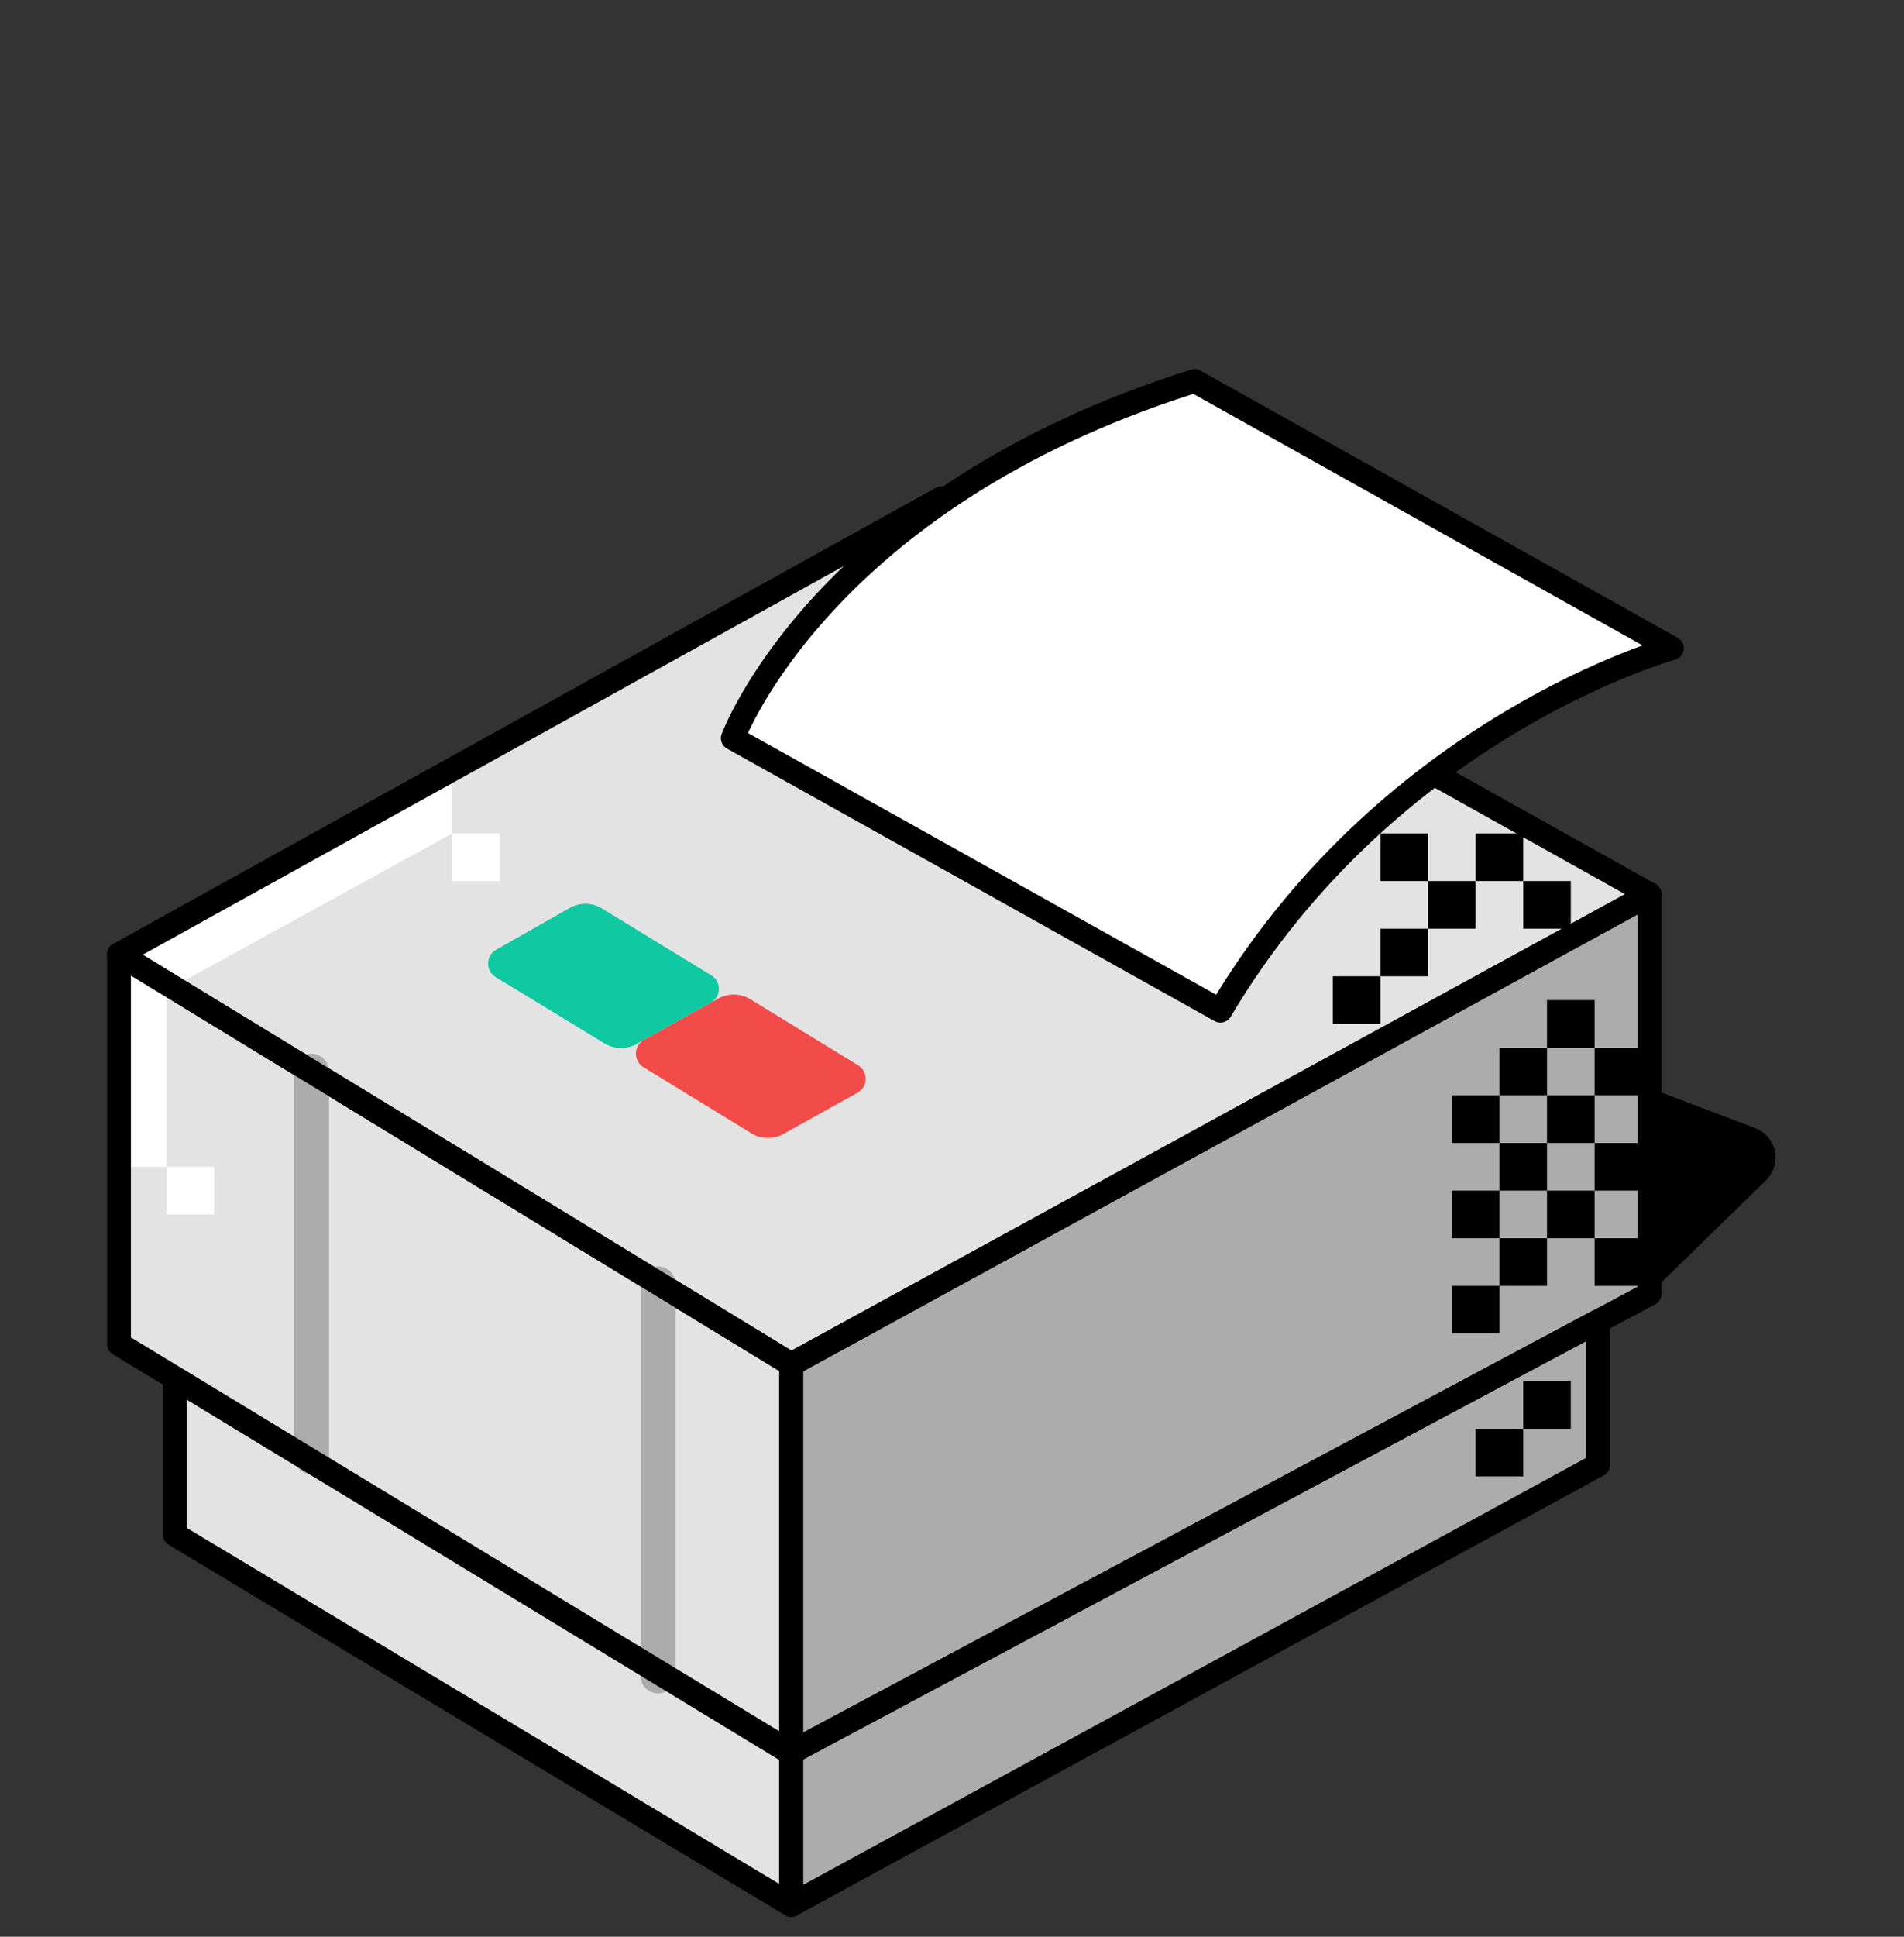 <svg width="60" height="61" viewBox="0 0 60 61" fill="none" xmlns="http://www.w3.org/2000/svg">
<rect x="0" y="0" width="60" height="61" fill="#333333" stroke="none"/>
<path d="M24.932 42.972V55.194L51.984 40.75V28.166L24.932 42.972Z" fill="#ACACAC"/>
<path d="M51.984 40.75L55.648 37.179C56.172 36.669 55.988 35.787 55.304 35.528L51.93 34.25" fill="black"/>
<path d="M24.932 55.194V60L50.36 46.139V41.611L24.932 55.194Z" fill="#ACACAC"/>
<path d="M3.75 30.055L24.932 42.972V55.194L3.75 42.333V30.055Z" fill="#E3E3E3"/>
<path d="M5.508 43.417L24.932 55.222V60L5.508 48.333V43.417Z" fill="#E3E3E3"/>
<path d="M29.666 15.694L3.75 30.055L24.932 42.972L51.983 28.167L29.666 15.694Z" fill="#E3E3E3"/>
<path fill-rule="evenodd" clip-rule="evenodd" d="M5.25 31.194L14.25 26.25L14.25 27.75H15.75V26.25H14.25V24L4.125 30.1L4.5 30.75H3.75V36.75H5.25V38.25H6.75V36.75H5.25V31.194Z" fill="white"/>
<path fill-rule="evenodd" clip-rule="evenodd" d="M29.484 15.367C29.598 15.304 29.735 15.304 29.849 15.367L52.166 27.839C52.286 27.906 52.359 28.032 52.358 28.168C52.358 28.305 52.283 28.43 52.164 28.496L25.112 43.301C24.994 43.366 24.851 43.362 24.736 43.292L3.555 30.376C3.441 30.306 3.372 30.181 3.375 30.048C3.378 29.914 3.451 29.792 3.568 29.727L29.484 15.367ZM4.496 30.071L24.942 42.539L51.209 28.163L29.665 16.124L4.496 30.071Z" fill="black"/>
<path fill-rule="evenodd" clip-rule="evenodd" d="M9.815 33.187C10.12 33.187 10.367 33.436 10.367 33.745V45.875C10.367 46.183 10.12 46.433 9.815 46.433C9.51 46.433 9.263 46.183 9.263 45.875V33.745C9.263 33.436 9.51 33.187 9.815 33.187Z" fill="#ACACAC"/>
<path fill-rule="evenodd" clip-rule="evenodd" d="M20.739 39.886C21.044 39.886 21.291 40.136 21.291 40.444V52.778C21.291 53.086 21.044 53.336 20.739 53.336C20.434 53.336 20.186 53.086 20.186 52.778V40.444C20.186 40.136 20.434 39.886 20.739 39.886Z" fill="#ACACAC"/>
<path d="M18.969 28.613C18.659 28.423 18.27 28.417 17.954 28.597L15.634 29.914C15.303 30.102 15.296 30.577 15.621 30.775L19.051 32.864C19.358 33.051 19.743 33.059 20.057 32.884L22.397 31.583C22.732 31.397 22.742 30.919 22.415 30.72L18.969 28.613Z" fill="#10C8A1"/>
<path d="M23.644 31.472C23.337 31.283 22.951 31.275 22.636 31.45L20.297 32.751C19.962 32.937 19.952 33.414 20.279 33.614L23.677 35.695C23.984 35.883 24.369 35.892 24.685 35.716L27.024 34.416C27.358 34.23 27.368 33.753 27.042 33.553L23.644 31.472Z" fill="#F14B4A"/>
<path d="M23.092 23.25C23.092 23.25 25.878 15.694 37.646 12L52.687 20.417C52.687 20.417 43.787 22.861 38.458 31.833L23.092 23.25Z" fill="white"/>
<path fill-rule="evenodd" clip-rule="evenodd" d="M52.175 27.844C52.289 27.911 52.358 28.034 52.358 28.166V40.75C52.358 40.888 52.282 41.015 52.16 41.081L25.108 55.525C24.992 55.587 24.852 55.584 24.739 55.516C24.626 55.448 24.557 55.326 24.557 55.194V42.972C24.557 42.835 24.631 42.709 24.752 42.643L51.803 27.837C51.92 27.774 52.061 27.776 52.175 27.844ZM25.307 43.194V54.569L51.608 40.525V28.799L25.307 43.194Z" fill="black"/>
<path fill-rule="evenodd" clip-rule="evenodd" d="M50.553 41.289C50.666 41.357 50.735 41.479 50.735 41.611V46.139C50.735 46.276 50.66 46.402 50.54 46.468L25.111 60.329C24.995 60.392 24.854 60.39 24.74 60.322C24.626 60.255 24.557 60.132 24.557 60V55.194C24.557 55.056 24.633 54.929 24.755 54.864L50.184 41.28C50.3 41.218 50.44 41.222 50.553 41.289ZM25.307 55.419V59.368L49.985 45.916V42.236L25.307 55.419Z" fill="black"/>
<path fill-rule="evenodd" clip-rule="evenodd" d="M3.566 29.728C3.685 29.662 3.829 29.665 3.945 29.735L25.127 42.652C25.238 42.72 25.307 42.841 25.307 42.972V55.194C25.307 55.33 25.234 55.455 25.116 55.521C24.997 55.587 24.853 55.585 24.737 55.515L3.555 42.654C3.443 42.586 3.375 42.464 3.375 42.333V30.055C3.375 29.92 3.448 29.795 3.566 29.728ZM4.125 30.723V42.122L24.557 54.528V43.183L4.125 30.723Z" fill="black"/>
<path fill-rule="evenodd" clip-rule="evenodd" d="M5.324 43.09C5.443 43.023 5.587 43.026 5.703 43.096L25.126 54.902C25.238 54.97 25.307 55.091 25.307 55.222V60C25.307 60.135 25.234 60.26 25.116 60.326C24.999 60.393 24.854 60.391 24.738 60.321L5.315 48.655C5.202 48.587 5.133 48.465 5.133 48.333V43.417C5.133 43.281 5.206 43.156 5.324 43.09ZM5.883 44.083V48.121L24.557 59.337V55.433L5.883 44.083Z" fill="black"/>
<path fill-rule="evenodd" clip-rule="evenodd" d="M37.534 11.642C37.632 11.611 37.739 11.622 37.829 11.673L52.87 20.089C53.003 20.164 53.078 20.311 53.059 20.462C53.041 20.613 52.933 20.738 52.786 20.778L52.786 20.778L52.786 20.778L52.786 20.778L52.782 20.779L52.765 20.784C52.749 20.789 52.726 20.796 52.694 20.805C52.631 20.824 52.536 20.854 52.412 20.895C52.165 20.977 51.804 21.105 51.353 21.287C50.45 21.65 49.19 22.227 47.763 23.082C44.91 24.792 41.405 27.605 38.78 32.025C38.676 32.2 38.452 32.26 38.275 32.161L22.909 23.577C22.748 23.487 22.676 23.293 22.74 23.12L23.092 23.25C22.74 23.12 22.74 23.12 22.74 23.12L22.741 23.119L22.741 23.117L22.744 23.111L22.751 23.092C22.758 23.075 22.767 23.051 22.78 23.021C22.805 22.96 22.843 22.872 22.895 22.76C22.998 22.537 23.158 22.217 23.387 21.823C23.844 21.036 24.576 19.954 25.68 18.756C27.891 16.359 31.585 13.51 37.534 11.642ZM23.57 23.087L38.324 31.329C41.006 26.956 44.516 24.154 47.378 22.439C48.843 21.561 50.14 20.966 51.073 20.591C51.331 20.487 51.562 20.4 51.76 20.328L37.605 12.406C31.876 14.234 28.338 16.981 26.232 19.265C25.169 20.418 24.468 21.455 24.036 22.2C23.819 22.573 23.67 22.872 23.575 23.076C23.573 23.08 23.572 23.084 23.57 23.087Z" fill="black"/>
<path fill-rule="evenodd" clip-rule="evenodd" d="M43.5 27.75H45V29.25H43.5V30.75H42V32.25H43.5V30.75H45V29.25H46.5V27.75H48V29.25H49.5V27.75H48V26.25H46.5V27.75H45V26.25H43.5V27.75ZM50.25 33V34.5H48.75V33H50.25ZM50.25 33V31.5H48.75V33H47.25V34.5H45.75V36H47.25V37.5H45.75V39H47.25V40.5H45.75V42H47.25V40.5H48.75V39H50.25V40.5H51.75V39H50.25V37.5H51.75V36H50.25V34.5H51.75V33H50.25ZM48.75 36H50.25V37.5H48.75V36ZM48.75 36H47.25V34.5H48.75V36ZM48.75 37.5H47.25V39H48.75V37.5ZM48 43.5V45H46.5V46.5H48V45H49.5V43.5H48Z" fill="black"/>
</svg>
